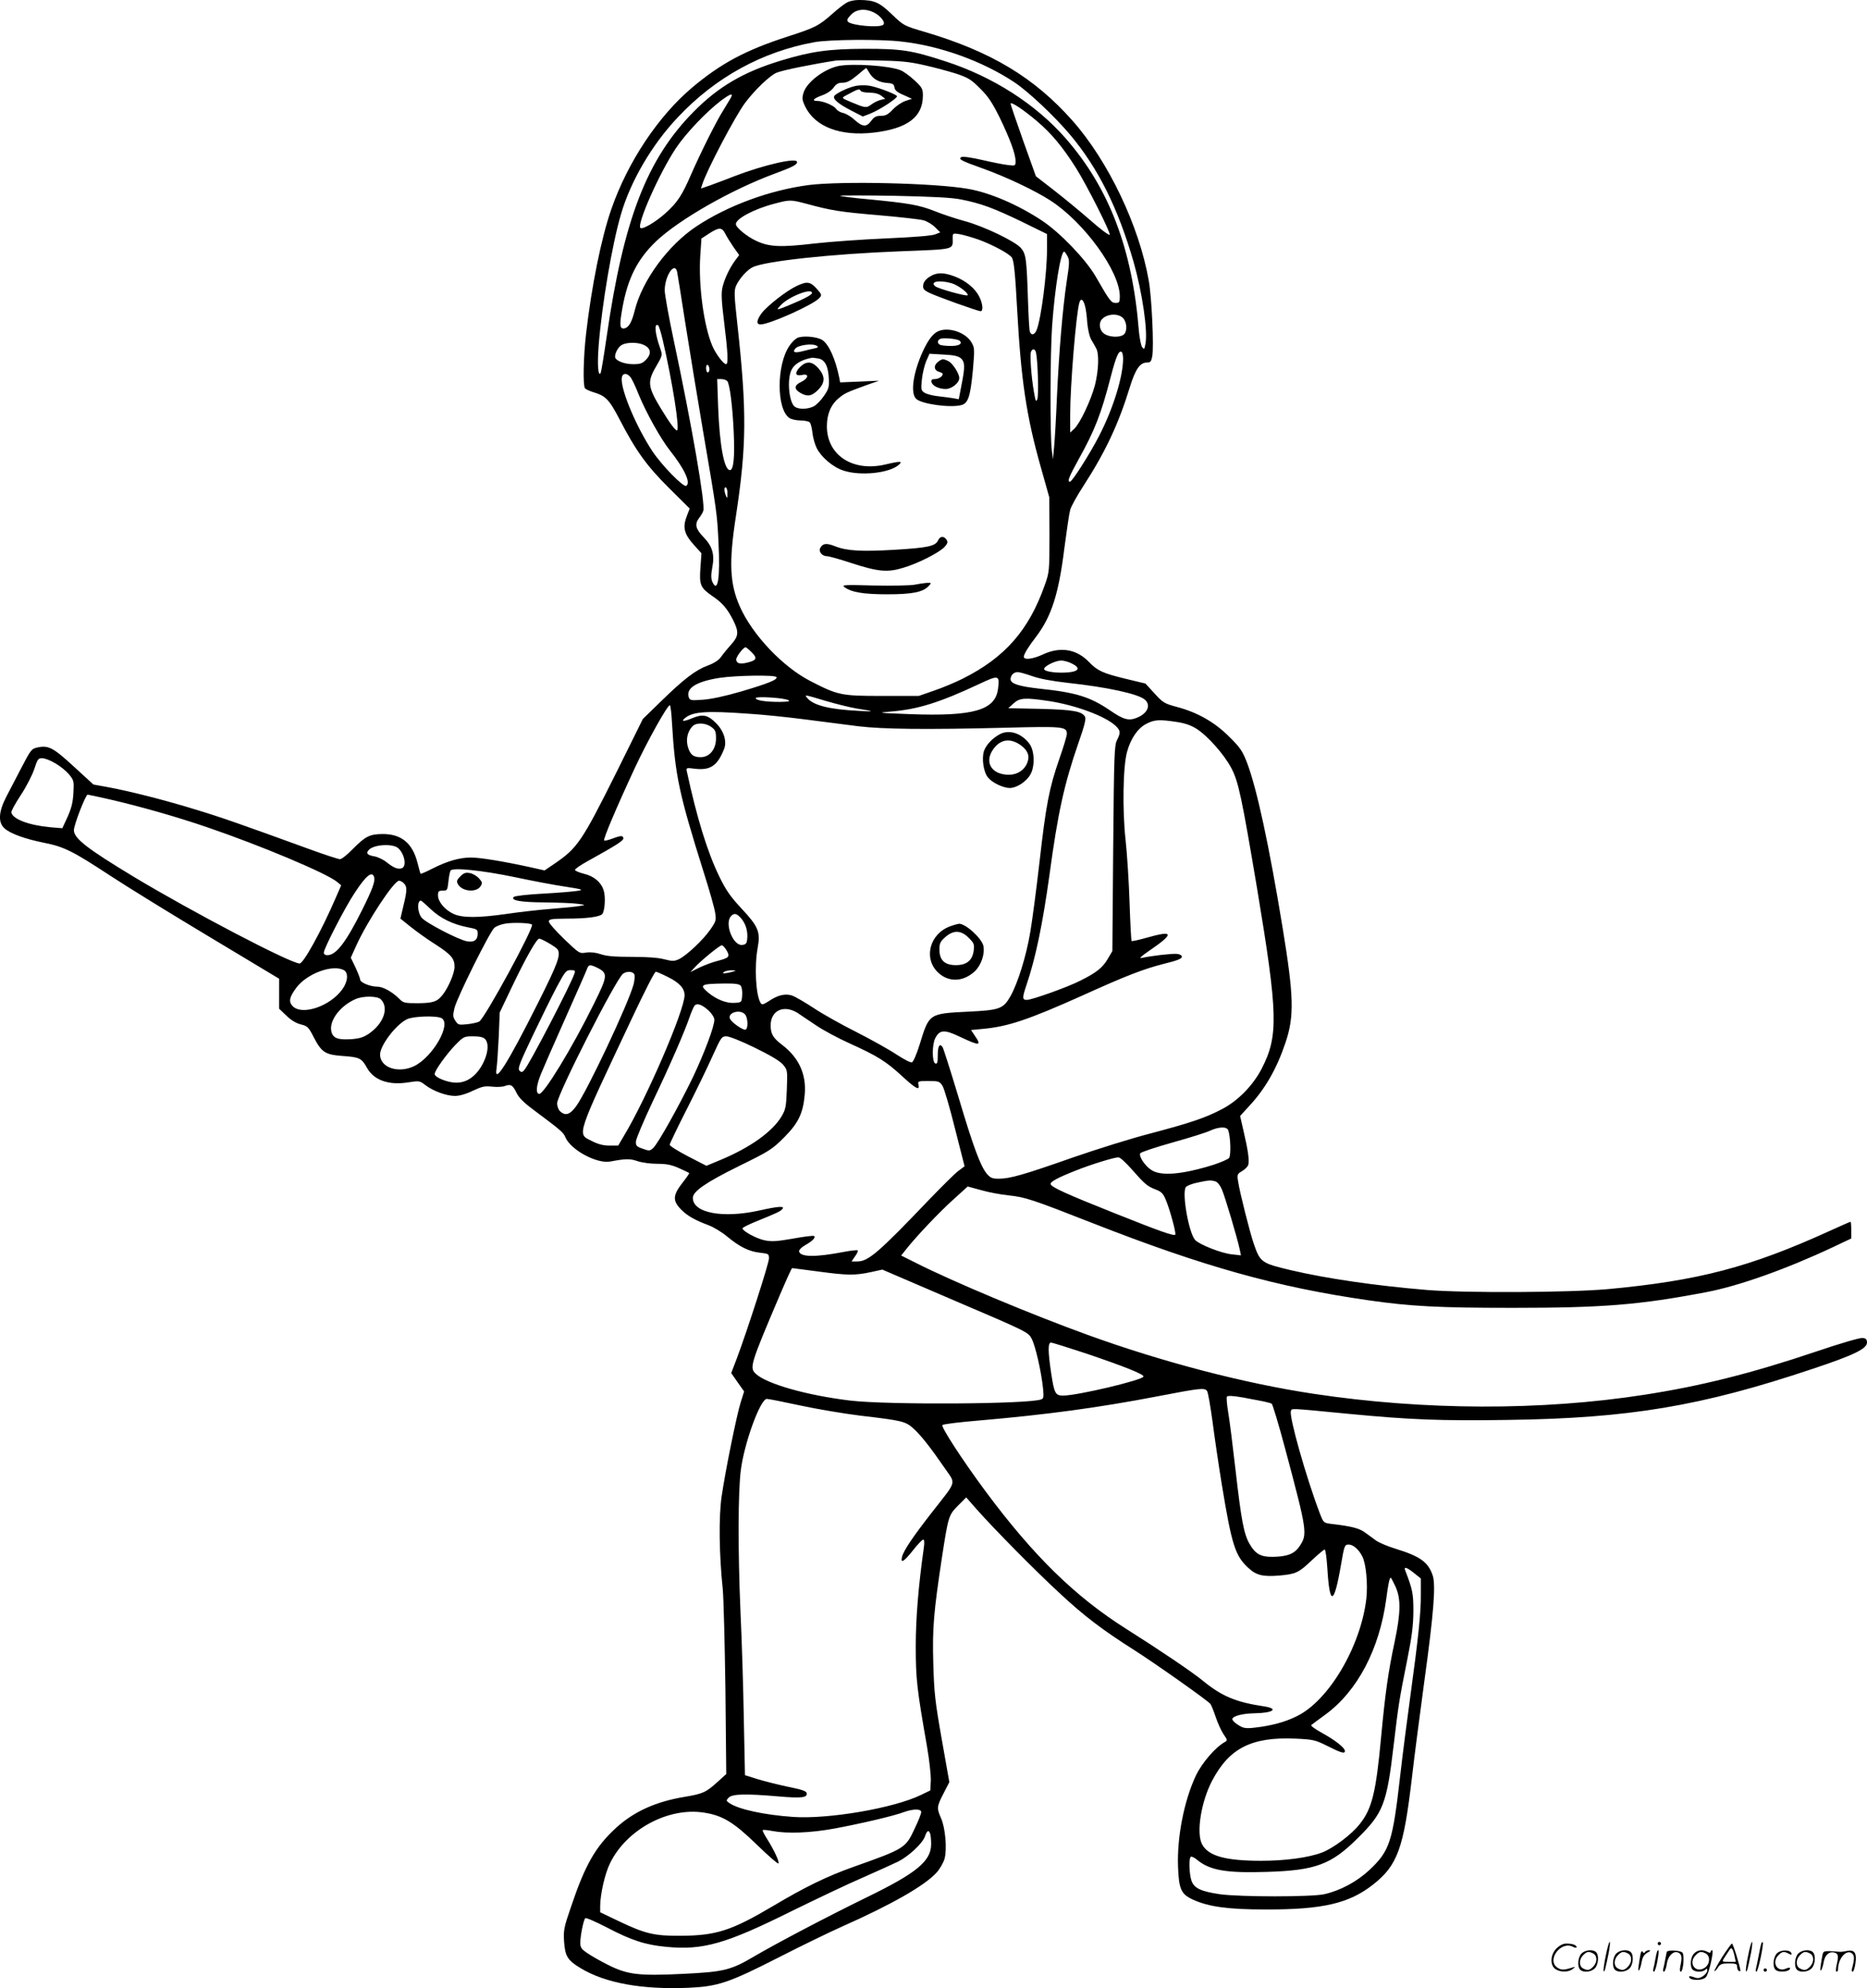 <svg version="1.0" xmlns="http://www.w3.org/2000/svg"
  viewBox="0 0 1128.156 1200.86"
 preserveAspectRatio="xMidYMid meet">
<g transform="translate(-0.344,1200.973) scale(0.1,-0.1)"
fill="#000000" stroke="none">
<path d="M5115 11991 c-16 -10 -52 -38 -80 -63 -83 -74 -107 -86 -272 -139
-256 -83 -403 -162 -577 -308 -205 -173 -390 -450 -489 -736 -60 -172 -119
-464 -152 -750 -16 -137 -20 -313 -7 -330 4 -6 25 -16 47 -23 78 -23 98 -43
161 -163 100 -193 165 -283 301 -418 l124 -123 -15 -39 c-30 -75 -21 -114 47
-188 l39 -43 -6 -87 c-8 -104 0 -122 71 -171 61 -41 91 -76 127 -147 35 -71
33 -95 -12 -146 -21 -23 -48 -56 -60 -73 -15 -22 -41 -39 -83 -55 -73 -27
-143 -80 -286 -220 l-105 -102 -158 -319 c-210 -421 -237 -461 -377 -556 l-59
-40 -84 19 c-160 35 -304 59 -360 59 -69 0 -143 -21 -234 -67 -37 -19 -69 -33
-71 -31 -2 2 -10 32 -19 67 -30 118 -98 174 -212 173 -77 -1 -103 -14 -179
-91 -33 -34 -67 -61 -77 -61 -10 0 -93 27 -186 61 -415 151 -532 192 -684 238
-185 57 -401 112 -532 136 l-88 16 -119 109 c-124 114 -153 129 -218 115 -38
-8 -41 -13 -103 -132 -28 -54 -67 -129 -87 -167 -47 -91 -50 -156 -9 -191 37
-32 124 -63 238 -86 121 -24 173 -50 400 -199 102 -67 373 -234 602 -371 l418
-251 0 -91 0 -90 44 -42 c27 -27 59 -46 87 -53 41 -10 47 -16 79 -79 48 -91
68 -104 178 -112 98 -7 111 -13 144 -73 42 -74 132 -105 249 -86 65 10 68 10
102 -16 48 -37 128 -66 180 -66 26 0 66 11 107 31 56 26 72 30 117 25 28 -3
63 -2 77 4 36 13 48 6 71 -42 14 -29 44 -59 105 -104 163 -122 178 -134 190
-164 32 -76 191 -162 272 -146 92 17 118 18 164 2 27 -9 79 -16 120 -16 56 0
84 -6 130 -26 33 -15 61 -28 62 -30 2 -1 -15 -26 -37 -54 -64 -81 -65 -114 -8
-170 36 -35 79 -60 162 -91 30 -11 81 -42 112 -68 76 -63 133 -91 199 -98 52
-6 54 -7 54 -35 0 -29 -132 -438 -194 -603 l-34 -89 39 -56 39 -55 -20 -63
c-25 -79 -94 -419 -116 -572 -18 -122 -15 -353 7 -560 5 -52 12 -325 16 -605
l5 -511 -53 -48 c-70 -63 -87 -71 -200 -90 -174 -29 -306 -89 -414 -188 -123
-113 -186 -223 -271 -476 -43 -124 -46 -141 -42 -209 6 -89 21 -114 99 -161
150 -91 372 -131 654 -119 177 8 243 30 545 184 135 69 306 152 380 185 298
132 502 248 573 327 20 22 41 59 48 83 16 58 5 187 -21 245 -27 61 -26 71 15
150 l35 68 -46 260 c-41 232 -46 282 -51 460 -6 212 3 311 52 635 39 253 41
258 97 315 l50 50 66 -75 c104 -117 343 -360 499 -504 148 -138 259 -222 453
-345 121 -77 442 -303 458 -324 5 -7 19 -41 31 -77 12 -36 33 -83 47 -104 25
-37 26 -39 8 -49 -57 -32 -137 -125 -174 -202 -71 -150 -115 -372 -108 -552 5
-136 19 -165 91 -198 95 -43 212 -59 437 -59 345 -1 505 36 650 150 148 116
185 218 235 644 14 124 49 389 76 590 56 406 69 575 50 633 -27 81 -76 116
-222 161 -47 14 -101 37 -120 50 -19 14 -50 37 -70 51 -34 24 -81 36 -201 50
-47 6 -47 7 -69 63 -83 218 -187 586 -175 618 7 18 -18 19 346 -16 375 -36
557 -43 964 -37 734 10 1169 83 1841 308 250 83 330 122 330 159 0 20 -6 26
-27 28 -16 2 -139 -34 -280 -82 -392 -132 -696 -208 -1038 -261 -625 -97
-1330 -95 -2000 6 -419 63 -913 192 -1365 356 -337 122 -811 320 -1038 435
l-88 44 31 39 c60 76 199 223 285 300 l86 78 81 -22 c44 -13 120 -27 169 -32
96 -10 140 -24 504 -167 671 -263 1116 -387 1665 -466 256 -37 427 -46 875
-46 546 0 766 18 1170 95 195 37 482 139 763 271 l112 53 0 50 c0 28 -2 51 -4
51 -3 0 -60 -25 -128 -56 -481 -219 -792 -300 -1339 -351 -237 -21 -861 -24
-1094 -5 -312 26 -606 69 -819 119 -179 42 -188 48 -226 159 -24 69 -85 311
-95 377 -7 42 -5 46 24 63 17 10 34 27 37 37 8 25 -1 90 -28 204 l-21 92 54
59 c98 105 167 226 220 383 54 160 51 279 -17 694 -82 500 -156 843 -216 1000
-27 69 -41 90 -107 155 -88 88 -192 147 -317 180 -74 20 -83 25 -134 81 l-55
60 -125 30 c-132 32 -166 48 -215 99 -75 79 -174 96 -279 47 -62 -29 -116 -35
-116 -14 0 15 28 61 75 122 92 121 136 258 170 533 14 106 29 210 35 231 5 21
42 87 81 147 132 204 211 372 279 593 34 111 62 151 104 151 21 0 26 6 32 37
11 57 -3 357 -21 458 -58 331 -245 722 -460 965 -231 261 -492 418 -890 536
-129 38 -130 38 -202 107 -77 74 -106 86 -198 87 -31 0 -61 -7 -80 -19z m168
-56 c43 -21 75 -64 56 -76 -28 -18 -189 -3 -211 19 -9 9 -5 19 17 42 33 35 86
40 138 15z m165 -176 c234 -25 494 -119 686 -247 84 -56 239 -202 334 -314
171 -203 291 -444 386 -773 52 -184 86 -415 71 -492 -6 -34 -8 -36 -20 -20 -7
10 -16 55 -20 100 -39 493 -180 862 -443 1162 -181 206 -438 371 -725 464
-205 67 -266 76 -487 76 -220 -1 -322 -15 -507 -71 -225 -68 -378 -157 -528
-309 -282 -285 -423 -649 -525 -1354 -17 -118 -34 -219 -37 -225 -16 -24 -21
55 -12 167 19 244 81 609 134 790 58 202 189 425 346 590 226 240 509 395 824
452 87 16 393 19 523 4z m141 -143 c63 -14 151 -38 195 -52 70 -24 89 -35 142
-89 49 -48 73 -85 118 -175 63 -131 96 -220 96 -263 0 -29 0 -30 -47 -24 -27
3 -97 17 -157 31 -61 14 -115 22 -123 17 -22 -12 -3 -22 132 -70 139 -50 312
-132 405 -192 205 -132 420 -429 420 -579 0 -36 -3 -40 -25 -40 -27 0 -36 12
-121 160 -60 103 -214 264 -324 337 -143 95 -314 169 -447 192 -199 35 -765
48 -963 23 -235 -31 -486 -123 -676 -248 -173 -114 -330 -328 -375 -509 -17
-69 -35 -101 -59 -108 -32 -8 -35 15 -16 120 32 181 91 298 206 407 138 130
451 309 710 405 114 42 140 56 140 72 0 29 -197 -16 -380 -86 -52 -21 -119
-45 -148 -56 l-53 -18 7 22 c25 83 200 416 261 497 59 78 147 162 188 180 33
15 222 53 360 74 17 2 118 3 225 1 165 -3 212 -7 309 -29z m-1170 -198 c-7
-12 -27 -45 -44 -73 -41 -63 -139 -260 -196 -390 -53 -123 -82 -168 -152 -231
-59 -54 -142 -103 -154 -91 -22 23 116 334 215 482 60 90 185 221 275 289 56
41 73 46 56 14z m1848 -138 c90 -76 158 -158 239 -286 67 -107 208 -387 203
-402 -2 -7 -56 33 -119 89 -63 55 -163 137 -221 182 l-106 82 -77 215 c-42
118 -76 219 -76 223 0 16 78 -36 157 -103z m-457 -475 c122 -24 196 -52 363
-132 l157 -77 0 -96 c0 -140 -35 -413 -62 -482 -12 -32 -34 -37 -42 -10 -3 9
-8 96 -11 192 -8 247 -12 275 -42 311 -35 41 -224 132 -343 164 -52 14 -133
41 -180 60 -93 36 -150 47 -400 71 -91 8 -167 18 -170 21 -3 3 144 3 325 0
237 -5 351 -11 405 -22z m-934 -26 c151 -41 200 -49 434 -69 129 -11 253 -25
274 -31 22 -6 53 -25 70 -42 l31 -31 -31 -12 c-20 -8 -127 -17 -290 -24 -143
-6 -340 -20 -439 -31 -203 -24 -273 -21 -350 15 -57 26 -125 81 -125 102 0 33
111 92 235 124 90 24 97 24 191 -1z m-490 -181 c9 -18 32 -55 50 -81 l34 -48
-24 -32 c-33 -45 -63 -107 -76 -159 -9 -36 -8 -77 9 -214 23 -184 26 -254 12
-254 -16 0 -63 63 -83 110 -52 121 -85 369 -73 546 l7 103 46 30 c60 39 78 39
98 -1z m1529 -35 c86 -31 192 -88 204 -111 12 -24 19 -96 31 -317 23 -420 56
-642 142 -945 l52 -185 1 -225 c0 -220 -1 -227 -28 -303 -96 -273 -240 -438
-495 -566 -46 -23 -124 -56 -175 -73 l-92 -32 -220 0 c-249 0 -268 4 -435 90
-167 86 -350 279 -426 450 -61 138 -67 266 -24 544 65 427 67 634 9 1162 -19
170 -20 201 -9 229 18 42 65 96 100 114 71 37 477 81 897 97 335 13 313 8 313
81 0 28 1 29 43 22 23 -4 74 -19 112 -32z m539 -101 c13 -25 12 -42 -5 -153
-24 -160 -46 -416 -59 -699 -5 -124 -13 -259 -17 -300 l-7 -75 -7 55 c-11 88
-10 586 2 752 17 234 52 448 73 448 3 0 12 -13 20 -28z m-2359 -94 c3 -13 25
-153 50 -313 25 -159 73 -450 106 -645 85 -495 86 -507 94 -676 11 -215 -4
-310 -37 -239 -8 19 -9 41 -1 84 16 82 2 131 -54 188 -47 49 -53 77 -25 114
10 13 22 32 25 43 14 37 -70 522 -178 1028 -30 141 -55 279 -55 305 1 87 60
175 75 111z m2463 -200 c6 -18 13 -65 15 -105 4 -42 13 -85 24 -104 10 -17 24
-41 30 -53 19 -32 15 -133 -7 -222 -24 -91 -90 -231 -125 -264 l-25 -23 0 105
c0 179 36 616 56 681 8 26 21 20 32 -15z m232 -80 c24 -26 26 -80 4 -99 -23
-19 -86 -17 -117 4 -27 17 -36 58 -19 83 26 38 101 45 132 12z m-2781 -136
c58 -249 104 -542 85 -542 -11 0 -45 46 -100 137 -76 126 -80 158 -26 249 39
67 39 69 25 109 -32 90 -38 155 -13 140 5 -3 18 -45 29 -93z m-122 -23 c50
-19 57 -56 18 -94 -19 -20 -34 -25 -75 -25 -56 0 -110 22 -110 45 0 26 22 63
44 73 28 14 88 15 123 1z m2377 -51 c11 -52 16 -255 8 -278 -8 -21 -11 -16
-21 43 -16 90 -25 221 -18 241 9 23 26 20 31 -6z m526 -36 c-1 -109 -60 -301
-146 -467 -54 -105 -162 -275 -175 -275 -18 0 -7 28 52 135 97 174 136 273
194 498 33 126 49 162 66 151 5 -3 9 -22 9 -42z m-2500 -63 c0 -10 -4 -19 -10
-19 -5 0 -10 12 -10 26 0 14 4 23 10 19 6 -3 10 -15 10 -26z m-478 -46 c9 -10
32 -58 51 -107 44 -107 132 -266 189 -338 88 -111 127 -195 98 -213 -17 -10
-148 124 -205 210 -94 143 -185 355 -185 434 0 36 27 43 52 14z m586 -25 c15
-18 32 -152 39 -308 7 -154 -1 -230 -23 -230 -34 0 -62 146 -71 378 l-6 172
25 0 c14 0 30 -6 36 -12z m1 -681 c0 -27 -2 -29 -9 -12 -12 28 -12 57 0 50 6
-3 10 -21 9 -38z m143 -954 c38 -36 35 -50 -13 -63 -51 -14 -73 -10 -77 14 -3
15 42 76 57 76 3 0 18 -12 33 -27z m1938 -71 c51 -25 46 -46 -15 -53 -63 -7
-147 2 -152 18 -6 16 65 52 102 53 17 0 46 -8 65 -18z m-240 -76 c44 -16 119
-30 216 -41 239 -26 428 -67 466 -102 37 -33 16 -82 -47 -108 -50 -21 -82 -13
-163 43 -122 83 -207 109 -427 132 -125 14 -175 30 -175 57 0 24 19 43 43 43
11 0 50 -11 87 -24z m-1545 -6 c9 -15 -47 -38 -213 -87 -99 -29 -185 -47 -233
-50 -72 -5 -77 -4 -84 16 -17 54 46 94 185 116 100 15 336 19 345 5z m1339
-72 c-17 -128 -147 -166 -529 -152 -202 8 -206 8 -116 16 160 13 292 54 531
166 119 56 125 55 114 -30z m-1041 -72 c61 -18 146 -39 187 -46 113 -18 114
-20 10 -14 -176 9 -272 33 -309 78 -18 21 -18 21 112 -18z m-225 4 c12 -7 -3
-9 -53 -10 -86 0 -145 9 -145 23 0 12 174 2 198 -13z m1575 -5 c157 -24 337
-90 400 -148 32 -30 33 -42 10 -88 -16 -31 -18 -89 -23 -654 l-5 -620 -27 -46
c-32 -55 -69 -84 -167 -133 -74 -38 -292 -116 -323 -116 -28 0 -28 13 -2 90
56 165 98 370 139 665 51 377 89 548 174 794 37 105 48 148 41 161 -18 33 -70
43 -270 48 l-194 4 32 29 c38 34 68 36 215 14z m-2279 -132 c19 -317 41 -423
191 -900 35 -110 67 -222 70 -248 7 -43 5 -51 -30 -101 -44 -63 -142 -155
-189 -178 -29 -13 -39 -13 -87 -1 -35 10 -104 15 -196 15 -104 0 -155 4 -189
16 -30 10 -62 14 -88 10 -41 -7 -42 -6 -134 82 -50 48 -92 96 -92 105 0 15 14
17 108 18 119 0 197 10 214 27 16 16 22 105 9 144 -16 50 -58 85 -119 100 -29
7 -54 18 -54 23 -1 6 34 30 78 54 169 94 214 122 214 136 0 19 -14 19 -67 -1
-24 -9 -46 -14 -49 -11 -7 7 72 194 185 437 76 163 197 380 212 380 4 0 10
-48 13 -107z m458 56 c84 -5 241 -21 348 -35 107 -14 251 -32 320 -41 147 -18
412 -21 886 -9 352 9 374 7 374 -37 0 -12 -20 -79 -45 -150 -62 -178 -81 -278
-120 -622 -19 -165 -44 -356 -56 -425 -23 -141 -76 -311 -120 -388 -43 -76
-65 -84 -256 -93 -237 -12 -235 -11 -292 -197 -18 -58 -38 -105 -47 -109 -8
-3 -47 17 -90 45 -41 28 -150 89 -242 136 -92 46 -210 112 -262 147 -52 34
-110 68 -129 75 -42 14 -87 4 -143 -34 -33 -21 -41 -23 -48 -11 -30 47 -39
222 -18 335 17 95 4 127 -97 235 -67 72 -94 110 -134 192 -73 149 -137 358
-197 636 -5 24 -4 24 51 17 92 -10 134 19 174 120 18 46 -2 109 -48 155 -50
51 -81 57 -144 31 -54 -23 -73 -21 -41 3 47 36 126 42 376 24z m2591 -50 c49
-7 87 -20 120 -41 68 -43 168 -156 211 -238 43 -82 62 -171 156 -730 126 -757
129 -887 28 -1084 -53 -103 -145 -197 -243 -247 -99 -52 -190 -82 -427 -145
-114 -29 -328 -96 -475 -147 -296 -104 -377 -127 -445 -127 -39 0 -50 5 -71
29 -39 47 -82 162 -173 468 -48 159 -91 294 -96 300 -18 22 -28 3 -28 -52 0
-44 -3 -53 -15 -49 -20 8 -20 115 0 153 26 51 55 53 145 10 123 -58 137 -58
95 3 l-24 36 72 7 c152 14 274 55 602 202 265 120 369 160 495 192 75 18 105
30 105 41 0 9 -11 16 -30 18 -26 3 -152 -11 -215 -25 -15 -3 2 13 45 42 157
107 153 128 -15 80 -46 -13 -86 -22 -89 -19 -2 2 -8 106 -12 231 -4 126 -15
296 -24 378 -20 178 -16 447 9 534 22 80 64 141 115 168 49 26 80 28 184 12z
m-2812 -30 c25 -18 29 -27 29 -70 0 -65 -39 -113 -93 -113 -45 0 -64 16 -78
66 -11 44 -1 88 28 120 22 24 78 23 114 -3z m-3965 -219 c29 -16 66 -46 84
-67 30 -37 31 -41 27 -113 -3 -57 -12 -92 -35 -144 l-32 -69 -73 6 c-129 12
-227 49 -235 89 -2 8 24 55 57 105 33 50 69 120 81 156 20 61 24 67 48 67 15
0 50 -13 78 -30z m331 -219 c182 -42 401 -104 588 -168 328 -112 722 -278 785
-330 l25 -21 -34 -78 c-87 -201 -194 -394 -217 -394 -54 0 -647 310 -1003 524
-283 171 -361 232 -361 281 0 33 71 215 83 215 3 0 63 -13 134 -29z m1741
-293 c40 -34 55 -112 23 -123 -24 -7 -48 2 -92 37 -20 16 -52 31 -73 35 -43 7
-54 19 -33 40 31 32 141 38 175 11z m709 -177 c103 -22 240 -48 303 -57 104
-16 111 -19 75 -25 -22 -4 -116 -12 -208 -17 -96 -5 -173 -14 -179 -20 -21
-21 41 -32 185 -33 78 -1 167 -4 197 -8 53 -7 53 -7 20 -13 -19 -4 -98 -12
-175 -18 -77 -6 -200 -20 -273 -31 -170 -24 -264 -24 -317 0 -52 23 -95 74
-95 112 0 25 4 29 29 29 27 0 28 2 34 55 3 30 9 60 13 66 12 20 189 2 391 -40z
m-853 1 c8 -25 -11 -76 -74 -202 -97 -194 -156 -270 -209 -270 -12 0 -21 6
-21 15 0 25 128 274 187 362 68 104 105 134 117 95z m180 -38 c20 -20 20 -42
-3 -136 l-18 -77 61 -49 c34 -27 100 -75 148 -105 98 -63 118 -87 118 -137 0
-38 -37 -125 -71 -168 -33 -43 -58 -51 -150 -52 -78 0 -89 2 -110 24 -45 45
-101 76 -136 76 -42 0 -103 25 -103 42 0 7 -13 40 -28 73 l-29 60 34 75 c67
147 227 390 258 390 7 0 21 -7 29 -16z m160 -154 c60 -57 134 -93 224 -111 58
-11 62 -13 62 -39 0 -38 -22 -54 -65 -46 -53 10 -251 113 -274 143 -26 32 -28
103 -4 103 2 0 28 -22 57 -50z m1880 -60 c27 -33 40 -79 34 -126 -2 -23 -9
-30 -30 -32 -54 -6 -107 126 -69 172 20 23 36 20 65 -14z m-1266 -35 c15 -15
-286 -568 -319 -586 -12 -6 -45 -13 -74 -16 -49 -5 -54 -4 -70 21 -15 23 -16
32 -5 78 16 64 211 456 240 483 12 11 42 22 68 26 50 8 150 4 160 -6z m101
-112 c25 -14 49 -31 53 -37 22 -32 3 -84 -117 -323 -185 -369 -269 -502 -251
-396 3 21 9 105 13 188 l6 149 73 153 c85 178 150 293 166 293 6 0 32 -12 57
-27z m1075 -44 c22 -38 16 -45 -57 -64 -32 -8 -81 -27 -110 -41 l-52 -26 25
27 c36 40 152 135 165 135 6 0 19 -14 29 -31z m-781 -105 c65 -33 63 -49 -22
-220 -129 -262 -303 -547 -330 -542 -21 5 -18 46 10 118 12 30 79 183 149 340
70 157 130 293 133 303 8 21 19 21 60 1z m-1532 -14 c29 -16 25 -69 -9 -116
-75 -104 -245 -160 -301 -101 -25 28 -19 54 24 112 65 85 218 141 286 105z
m1393 -22 c-19 -61 -271 -546 -302 -581 -13 -15 -18 -16 -30 -4 -11 12 0 42
78 206 50 105 116 239 146 296 52 97 58 105 86 105 26 0 29 -3 22 -22z m956
12 c-14 -4 -34 -8 -45 -9 -16 -1 -17 1 -5 9 8 5 29 9 45 9 29 -1 29 -1 5 -9z
m-593 -17 c3 -9 1 -35 -5 -59 -32 -118 -280 -644 -347 -736 -38 -52 -65 -60
-97 -31 -10 9 -18 30 -18 49 0 51 354 748 398 782 23 17 61 15 69 -5z m201
-14 c71 -35 102 -69 102 -111 0 -90 -230 -624 -367 -850 l-34 -58 -53 0 c-37
0 -68 8 -107 28 -90 45 -100 13 252 760 68 144 128 262 135 262 6 0 38 -14 72
-31z m441 -53 c7 -8 11 -34 9 -58 -3 -43 -3 -43 -45 -46 -49 -4 -111 21 -160
62 -56 47 -46 53 93 55 68 1 95 -3 103 -13z m-2175 -82 c51 -50 19 -145 -70
-207 -32 -22 -56 -30 -105 -34 -85 -6 -116 6 -124 50 -12 64 55 152 147 192
45 20 132 19 152 -1z m1982 -69 c19 -18 34 -42 34 -55 0 -41 -61 -202 -130
-348 -85 -175 -211 -401 -240 -427 -20 -18 -24 -18 -63 -4 -37 13 -42 18 -41
44 1 17 47 125 101 240 105 220 193 422 224 513 10 30 24 60 29 67 15 18 46 7
86 -30z m536 -13 c14 -10 64 -43 110 -74 45 -31 139 -81 206 -111 166 -75 220
-108 319 -200 83 -76 106 -87 96 -47 -5 19 0 20 61 20 63 0 67 -2 85 -30 10
-16 44 -132 75 -257 l58 -228 -39 -29 c-21 -16 -96 -91 -168 -165 -317 -332
-375 -381 -443 -381 l-33 0 21 31 c12 16 20 33 16 36 -3 3 -43 -1 -88 -10
-167 -32 -259 -31 -266 4 -1 9 14 24 36 37 45 25 67 48 54 56 -5 3 -62 -4
-128 -16 -97 -17 -128 -19 -171 -10 -49 10 -133 56 -133 72 0 5 35 22 78 40
131 53 152 63 163 77 17 19 -23 17 -139 -9 -221 -49 -402 -15 -402 76 0 39 76
92 276 191 188 92 203 102 275 174 86 86 115 145 125 259 11 122 -35 223 -136
300 -55 42 -69 65 -70 117 0 91 78 128 162 77z m-318 -8 c20 -20 22 -94 2 -94
-18 0 -77 41 -90 63 -22 37 55 64 88 31z m-1833 -24 c63 -34 -52 -235 -165
-290 -96 -46 -206 -9 -206 70 0 55 96 181 162 213 38 19 178 23 209 7z m263
-126 c32 -32 13 -121 -40 -192 -38 -48 -81 -72 -134 -72 -51 0 -130 32 -130
52 0 21 68 116 124 175 51 52 54 53 108 53 38 0 62 -5 72 -16z m1631 -53 c96
-47 151 -80 170 -102 27 -33 27 -34 23 -149 -4 -104 -7 -121 -31 -162 -54 -92
-187 -188 -366 -263 l-89 -37 -111 57 c-61 32 -111 63 -111 70 0 6 47 104 104
216 57 112 127 257 156 322 51 112 54 117 83 117 18 0 92 -30 172 -69z m2860
-498 c14 -38 18 -152 5 -168 -7 -8 -49 -26 -94 -41 -189 -59 -319 -70 -376
-31 -38 25 -75 80 -67 100 3 7 90 36 193 65 104 29 207 61 229 72 53 24 101
26 110 3z m-584 -235 c80 -91 94 -103 145 -123 35 -13 46 -24 62 -63 24 -56
64 -203 57 -210 -9 -9 -87 18 -365 129 -294 117 -382 157 -388 176 -4 14 44
40 154 83 84 34 229 79 255 79 10 1 46 -32 80 -71z m506 -74 c13 -4 29 -23 41
-52 19 -45 92 -290 107 -361 l7 -34 -54 6 c-63 6 -197 59 -223 87 -38 42 -81
284 -56 319 5 8 35 20 68 27 69 15 81 16 110 8z m-2403 -544 c178 -24 223 -25
318 -5 l73 16 440 -189 c429 -183 441 -189 461 -226 23 -40 59 -197 70 -302 5
-52 4 -62 -11 -67 -73 -29 -934 -34 -1155 -7 -259 31 -503 100 -569 161 -40
37 -35 54 145 477 38 89 71 162 74 162 3 0 72 -9 154 -20z m1623 -496 c227
-77 349 -125 346 -139 -3 -21 -399 -115 -485 -115 -48 0 -54 13 -73 137 -19
128 -20 183 -1 183 8 0 104 -30 213 -66z m730 -226 c6 -7 20 -89 33 -183 12
-93 37 -264 56 -380 61 -370 81 -434 163 -508 47 -43 87 -52 186 -44 98 9 115
16 195 92 38 36 73 65 78 65 5 0 12 -51 16 -113 14 -230 40 -225 82 18 21 121
22 125 48 125 26 0 60 -29 81 -71 23 -43 34 -166 25 -253 -33 -290 -227 -619
-421 -713 -70 -35 -156 -58 -256 -69 -53 -6 -67 -3 -97 16 -20 12 -36 28 -36
35 0 19 61 35 135 36 113 2 148 28 55 42 -168 25 -253 61 -365 152 -65 54
-264 188 -465 315 -308 194 -560 440 -850 830 -141 190 -272 392 -262 402 6 6
108 18 228 28 403 35 715 77 1069 145 266 51 286 53 302 33z m299 -55 c45 -8
86 -18 92 -22 5 -3 42 -125 81 -271 134 -502 136 -517 87 -590 -30 -46 -75
-63 -163 -64 -72 -1 -105 18 -140 80 -33 58 -49 140 -83 439 -17 149 -37 308
-45 354 -8 47 -11 89 -8 94 6 10 54 5 179 -20z m-2756 -33 c102 -22 264 -49
360 -61 257 -30 275 -35 322 -77 46 -41 106 -118 190 -240 68 -100 77 -70 -77
-267 -114 -146 -171 -230 -181 -269 -10 -43 11 -30 66 39 28 36 56 65 62 65 7
0 8 -17 4 -47 -33 -233 -49 -428 -49 -598 0 -197 7 -257 68 -605 14 -81 24
-172 23 -205 l-3 -60 -56 -27 c-164 -80 -560 -148 -774 -133 -172 12 -325 45
-382 82 -22 15 -23 17 -7 34 21 23 103 25 300 8 139 -12 177 -8 172 19 -2 13
-28 22 -108 38 -58 12 -141 33 -185 46 l-80 25 -7 339 c-3 186 -12 476 -20
644 -16 370 -15 732 2 860 21 165 118 430 157 430 10 0 101 -18 203 -40z
m3708 -1012 l41 -33 0 -95 c1 -109 -14 -255 -63 -613 -19 -139 -47 -353 -61
-477 -46 -405 -63 -459 -186 -575 -76 -71 -176 -125 -274 -147 -79 -17 -506
-17 -630 0 -115 17 -156 36 -172 82 -14 42 -17 136 -4 144 5 4 22 -5 38 -18
77 -64 177 -81 423 -73 292 9 387 44 546 202 156 154 177 206 219 565 29 243
32 266 82 515 28 139 36 205 37 290 0 108 -4 131 -49 248 -11 26 8 21 53 -15z
m-113 -80 c34 -73 33 -158 -4 -334 -40 -187 -57 -312 -82 -576 -31 -336 -55
-433 -129 -526 -49 -63 -160 -146 -228 -172 -81 -31 -223 -50 -367 -50 -217 0
-321 29 -358 100 -36 68 -6 257 61 384 103 196 238 265 501 254 108 -5 121 -8
186 -40 93 -47 115 -53 115 -35 0 20 -59 66 -143 112 -38 21 -65 41 -60 45 4
4 43 32 85 63 194 142 327 395 368 699 12 92 20 128 27 128 2 0 15 -24 28 -52z
m-2865 -1364 c0 -9 -17 -53 -39 -98 -55 -120 -61 -123 -371 -233 -158 -56
-292 -121 -490 -239 -247 -146 -340 -176 -555 -177 -157 -1 -213 12 -372 88
l-113 54 0 38 c1 74 29 197 60 259 99 203 352 339 567 305 113 -17 181 -59
320 -194 68 -66 126 -117 130 -113 8 8 -26 81 -69 149 -17 26 -28 50 -26 52 3
3 29 1 58 -5 91 -17 230 -12 377 15 156 29 358 76 418 99 56 20 105 21 105 0z
m54 -130 c3 -9 6 -37 6 -63 0 -103 -87 -175 -394 -324 -235 -115 -534 -272
-671 -352 -145 -86 -186 -96 -434 -108 -269 -13 -335 -5 -453 54 -46 23 -102
55 -125 71 -36 24 -43 34 -43 63 0 41 19 137 30 148 4 5 63 -21 131 -56 149
-78 232 -105 360 -117 220 -21 358 18 754 215 149 73 344 166 435 205 91 40
185 83 210 95 64 32 147 109 162 151 13 37 23 43 32 18z M5070 11611 c-87 -18
-192 -98 -211 -161 -10 -33 -9 -44 10 -84 60 -123 214 -181 416 -157 202 24
295 94 295 223 0 41 -4 49 -50 92 -28 26 -66 54 -84 61 -67 28 -290 43 -376
26z m189 -45 c23 -36 56 -54 111 -58 28 -2 36 -8 38 -26 3 -18 17 -30 55 -46
l51 -23 -39 -13 c-22 -7 -56 -30 -76 -51 -29 -31 -44 -39 -73 -39 -28 0 -40
-6 -58 -30 -28 -39 -52 -38 -100 5 -21 20 -52 38 -69 42 -16 3 -36 14 -43 25
-15 21 -77 47 -113 48 -37 0 -26 14 26 33 31 11 58 29 71 47 16 23 29 30 55
30 25 0 47 11 87 44 29 25 54 45 55 45 1 1 11 -14 22 -33z M5167 11489 c-44
-10 -113 -44 -122 -59 -11 -18 23 -47 100 -87 l72 -37 44 17 c59 23 173 98
162 107 -18 17 -131 58 -173 63 -25 3 -62 2 -83 -4z m38 -29 c3 -5 27 -10 53
-10 30 0 56 -7 71 -19 l24 -18 -29 -7 c-15 -4 -41 -16 -56 -28 -31 -22 -35
-21 -122 15 -57 24 -58 25 -35 38 83 44 84 45 94 29z M5619 10337 c-22 -14
-35 -32 -37 -49 -3 -22 3 -30 35 -46 41 -21 295 -112 312 -112 17 0 13 48 -9
89 -25 50 -82 96 -148 121 -69 26 -111 25 -153 -3z m134 -38 c38 -10 107 -62
97 -73 -8 -7 -179 40 -196 55 -33 28 26 39 99 18z M4819 10283 c-61 -28 -177
-118 -214 -166 -30 -41 -33 -67 -6 -67 54 0 319 119 355 159 16 18 16 21 -13
54 -41 46 -60 49 -122 20z m91 -43 c0 -11 -49 -37 -139 -74 -79 -32 -80 -32
-50 0 48 52 189 107 189 74z M5675 10010 c-32 -13 -62 -51 -94 -120 -59 -128
-78 -253 -42 -289 32 -32 207 -56 274 -38 41 11 54 53 69 209 11 128 11 137
-8 169 -34 60 -136 95 -199 69z m128 -59 c18 -18 -5 -31 -53 -31 -26 0 -55 3
-64 6 -21 8 -20 31 2 38 24 7 104 -2 115 -13z m7 -106 c25 -22 25 -54 3 -163
l-16 -84 -31 6 c-17 3 -58 8 -91 12 -33 3 -71 13 -84 21 -22 14 -23 19 -17 81
4 37 16 86 26 110 l20 45 85 -5 c63 -3 89 -9 105 -23z M5669 9822 c-26 -22
-21 -51 11 -59 11 -3 20 -8 20 -12 0 -15 -25 -31 -48 -31 -17 0 -23 -5 -20
-17 4 -23 44 -43 86 -43 36 0 82 37 82 66 0 28 -41 91 -67 103 -32 15 -37 14
-64 -7z M4820 9968 c-13 -7 -35 -29 -47 -48 -78 -115 -78 -381 0 -435 12 -8
42 -15 68 -15 26 0 51 -6 56 -12 6 -7 13 -36 16 -65 3 -28 15 -69 26 -91 28
-55 100 -116 162 -135 100 -33 272 -16 331 33 30 25 14 26 -79 4 -197 -46
-353 56 -353 231 0 73 24 130 71 169 36 30 44 34 164 78 l80 28 -117 -5 -118
-5 -5 27 c-23 114 -63 203 -103 229 -33 21 -121 28 -152 12z m119 -47 c12 -8
8 -11 -15 -16 -16 -3 -48 -11 -72 -17 -47 -12 -61 -6 -43 16 18 22 105 33 130
17z m11 -77 c39 -8 59 -48 62 -126 2 -46 -2 -60 -30 -100 -18 -27 -46 -55 -62
-63 -36 -18 -90 -19 -114 -2 -35 26 -48 164 -20 222 17 36 60 62 125 74 4 0
21 -2 39 -5z M4836 9791 c-33 -35 -27 -55 15 -46 43 10 38 -21 -6 -42 -43 -20
-45 -43 -6 -66 43 -25 69 -21 107 17 44 44 45 82 3 131 -39 44 -74 46 -113 6z
M5672 8746 c-16 -35 -60 -45 -262 -57 -201 -12 -289 -7 -360 21 -53 21 -75 18
-90 -10 -12 -22 11 -50 41 -50 11 0 77 -18 146 -41 163 -53 219 -58 314 -29
89 26 217 91 250 126 18 20 21 29 13 42 -17 26 -39 25 -52 -2z M5530 8478
c-25 -5 -134 -7 -245 -5 -176 5 -197 4 -180 -9 43 -32 117 -44 260 -44 151 0
217 13 251 51 17 18 16 19 -12 18 -16 -1 -49 -6 -74 -11z M6045 7575 c-46 -25
-83 -65 -96 -102 -14 -45 -3 -126 24 -159 24 -31 90 -63 131 -64 43 0 101 38
126 82 28 50 25 143 -6 185 -48 64 -122 88 -179 58z m131 -70 c40 -31 51 -64
34 -105 -18 -43 -60 -70 -110 -70 -103 0 -150 73 -97 151 44 65 107 74 173 24z
M5746 6415 c-123 -44 -164 -190 -77 -277 64 -63 154 -61 225 5 38 37 61 102
52 152 -9 46 -107 136 -148 135 -7 -1 -30 -7 -52 -15z m111 -70 c32 -32 35
-39 30 -78 -8 -59 -43 -87 -108 -87 -67 0 -99 30 -99 94 0 38 5 48 35 75 50
44 95 43 142 -4z M2785 6716 c-21 -21 -24 -29 -15 -46 24 -45 110 -54 137 -14
12 20 12 24 -9 48 -13 14 -37 29 -55 32 -26 5 -37 1 -58 -20z M9706 194 c-10
-47 -15 -88 -12 -91 5 -6 9 7 30 110 7 37 10 67 6 67 -4 0 -15 -39 -24 -86z
M10020 270 c0 -5 5 -10 10 -10 6 0 10 5 10 10 0 6 -4 10 -10 10 -5 0 -10 -4
-10 -10z M10566 194 c-10 -47 -15 -88 -12 -91 5 -6 9 7 30 110 7 37 10 67 6
67 -4 0 -15 -39 -24 -86z M10646 269 c-3 -8 -10 -41 -16 -74 -6 -33 -14 -68
-16 -77 -3 -10 -1 -18 3 -18 10 0 46 171 38 178 -2 3 -7 -1 -9 -9z M9409 241
c-38 -38 -41 -101 -7 -125 29 -20 79 -20 104 0 18 14 18 15 1 10 -53 -17 -69
-17 -92 -2 -69 45 21 166 94 126 12 -6 21 -7 21 -1 0 12 -25 21 -62 21 -19 0
-39 -10 -59 -29z M10410 189 c-28 -45 -49 -83 -47 -85 2 -3 12 7 21 21 14 21
24 25 66 25 43 0 50 -3 50 -19 0 -11 5 -23 10 -26 6 -3 10 -3 10 1 0 20 -44
164 -51 164 -4 0 -30 -37 -59 -81z m75 4 l7 -33 -42 0 c-42 0 -42 0 -28 23 8
12 21 32 29 44 15 25 22 18 34 -34z M9560 210 c-22 -22 -27 -79 -8 -98 19 -19
66 -14 88 8 22 22 27 79 8 98 -19 19 -66 14 -88 -8z m71 0 c25 -14 25 -54 -1
-80 -23 -23 -33 -24 -61 -10 -25 14 -25 54 1 80 23 23 33 24 61 10z M9770 210
c-22 -22 -27 -79 -8 -98 19 -19 66 -14 88 8 22 22 27 79 8 98 -19 19 -66 14
-88 -8z m71 0 c25 -14 25 -54 -1 -80 -23 -23 -33 -24 -61 -10 -25 14 -25 54 1
80 23 23 33 24 61 10z M9916 204 c-3 -16 -8 -47 -11 -69 -8 -51 10 -26 19 27
5 27 15 42 34 53 18 10 22 14 10 15 -9 0 -20 -5 -24 -11 -5 -8 -9 -8 -14 1 -5
8 -10 3 -14 -16z M10017 223 c-2 -4 -7 -26 -11 -48 -4 -22 -9 -48 -12 -57 -3
-10 -1 -18 4 -18 4 0 14 28 20 62 11 58 10 81 -1 61z M10075 220 c-1 -3 -5
-23 -9 -45 -4 -22 -9 -48 -12 -57 -3 -10 -1 -18 4 -18 5 0 13 20 17 45 7 53
44 87 74 68 17 -11 19 -28 8 -80 -4 -18 -3 -33 2 -33 16 0 24 99 11 115 -12
14 -87 18 -95 5z M10240 210 c-22 -22 -27 -79 -8 -98 7 -7 24 -12 38 -12 14 0
31 5 38 12 9 9 12 8 12 -5 0 -9 -12 -24 -26 -34 -21 -13 -32 -15 -55 -6 -16 6
-29 8 -29 3 0 -24 81 -27 102 -2 18 19 50 162 37 162 -5 0 -9 -5 -9 -10 0 -7
-6 -7 -19 0 -30 16 -59 12 -81 -10z m71 0 c29 -16 25 -65 -6 -86 -56 -37 -103
28 -55 76 23 23 33 24 61 10z M10741 211 c-23 -23 -28 -80 -9 -99 19 -19 88
-13 88 9 0 5 -11 4 -24 -2 -54 -25 -89 38 -46 81 23 23 33 24 62 9 16 -9 19
-8 16 3 -8 22 -64 22 -87 -1z M10870 210 c-22 -22 -27 -79 -8 -98 19 -19 66
-14 88 8 22 22 27 79 8 98 -19 19 -66 14 -88 -8z m71 0 c25 -14 25 -54 -1 -80
-23 -23 -33 -24 -61 -10 -25 14 -25 54 1 80 23 23 33 24 61 10z M11016 201
c-3 -14 -8 -44 -11 -66 -8 -51 10 -26 19 27 8 41 35 63 66 53 22 -7 24 -21 11
-77 -5 -22 -5 -38 0 -38 5 0 9 6 9 13 0 68 51 125 85 97 15 -13 15 -35 -1 -92
-3 -10 -1 -18 4 -18 6 0 13 23 17 50 9 63 -5 84 -49 76 -17 -4 -35 -6 -41 -6
-101 8 -104 7 -109 -19z M10660 110 c0 -5 5 -10 10 -10 6 0 10 5 10 10 0 6 -4
10 -10 10 -5 0 -10 -4 -10 -10z"/>
</g>
</svg>
